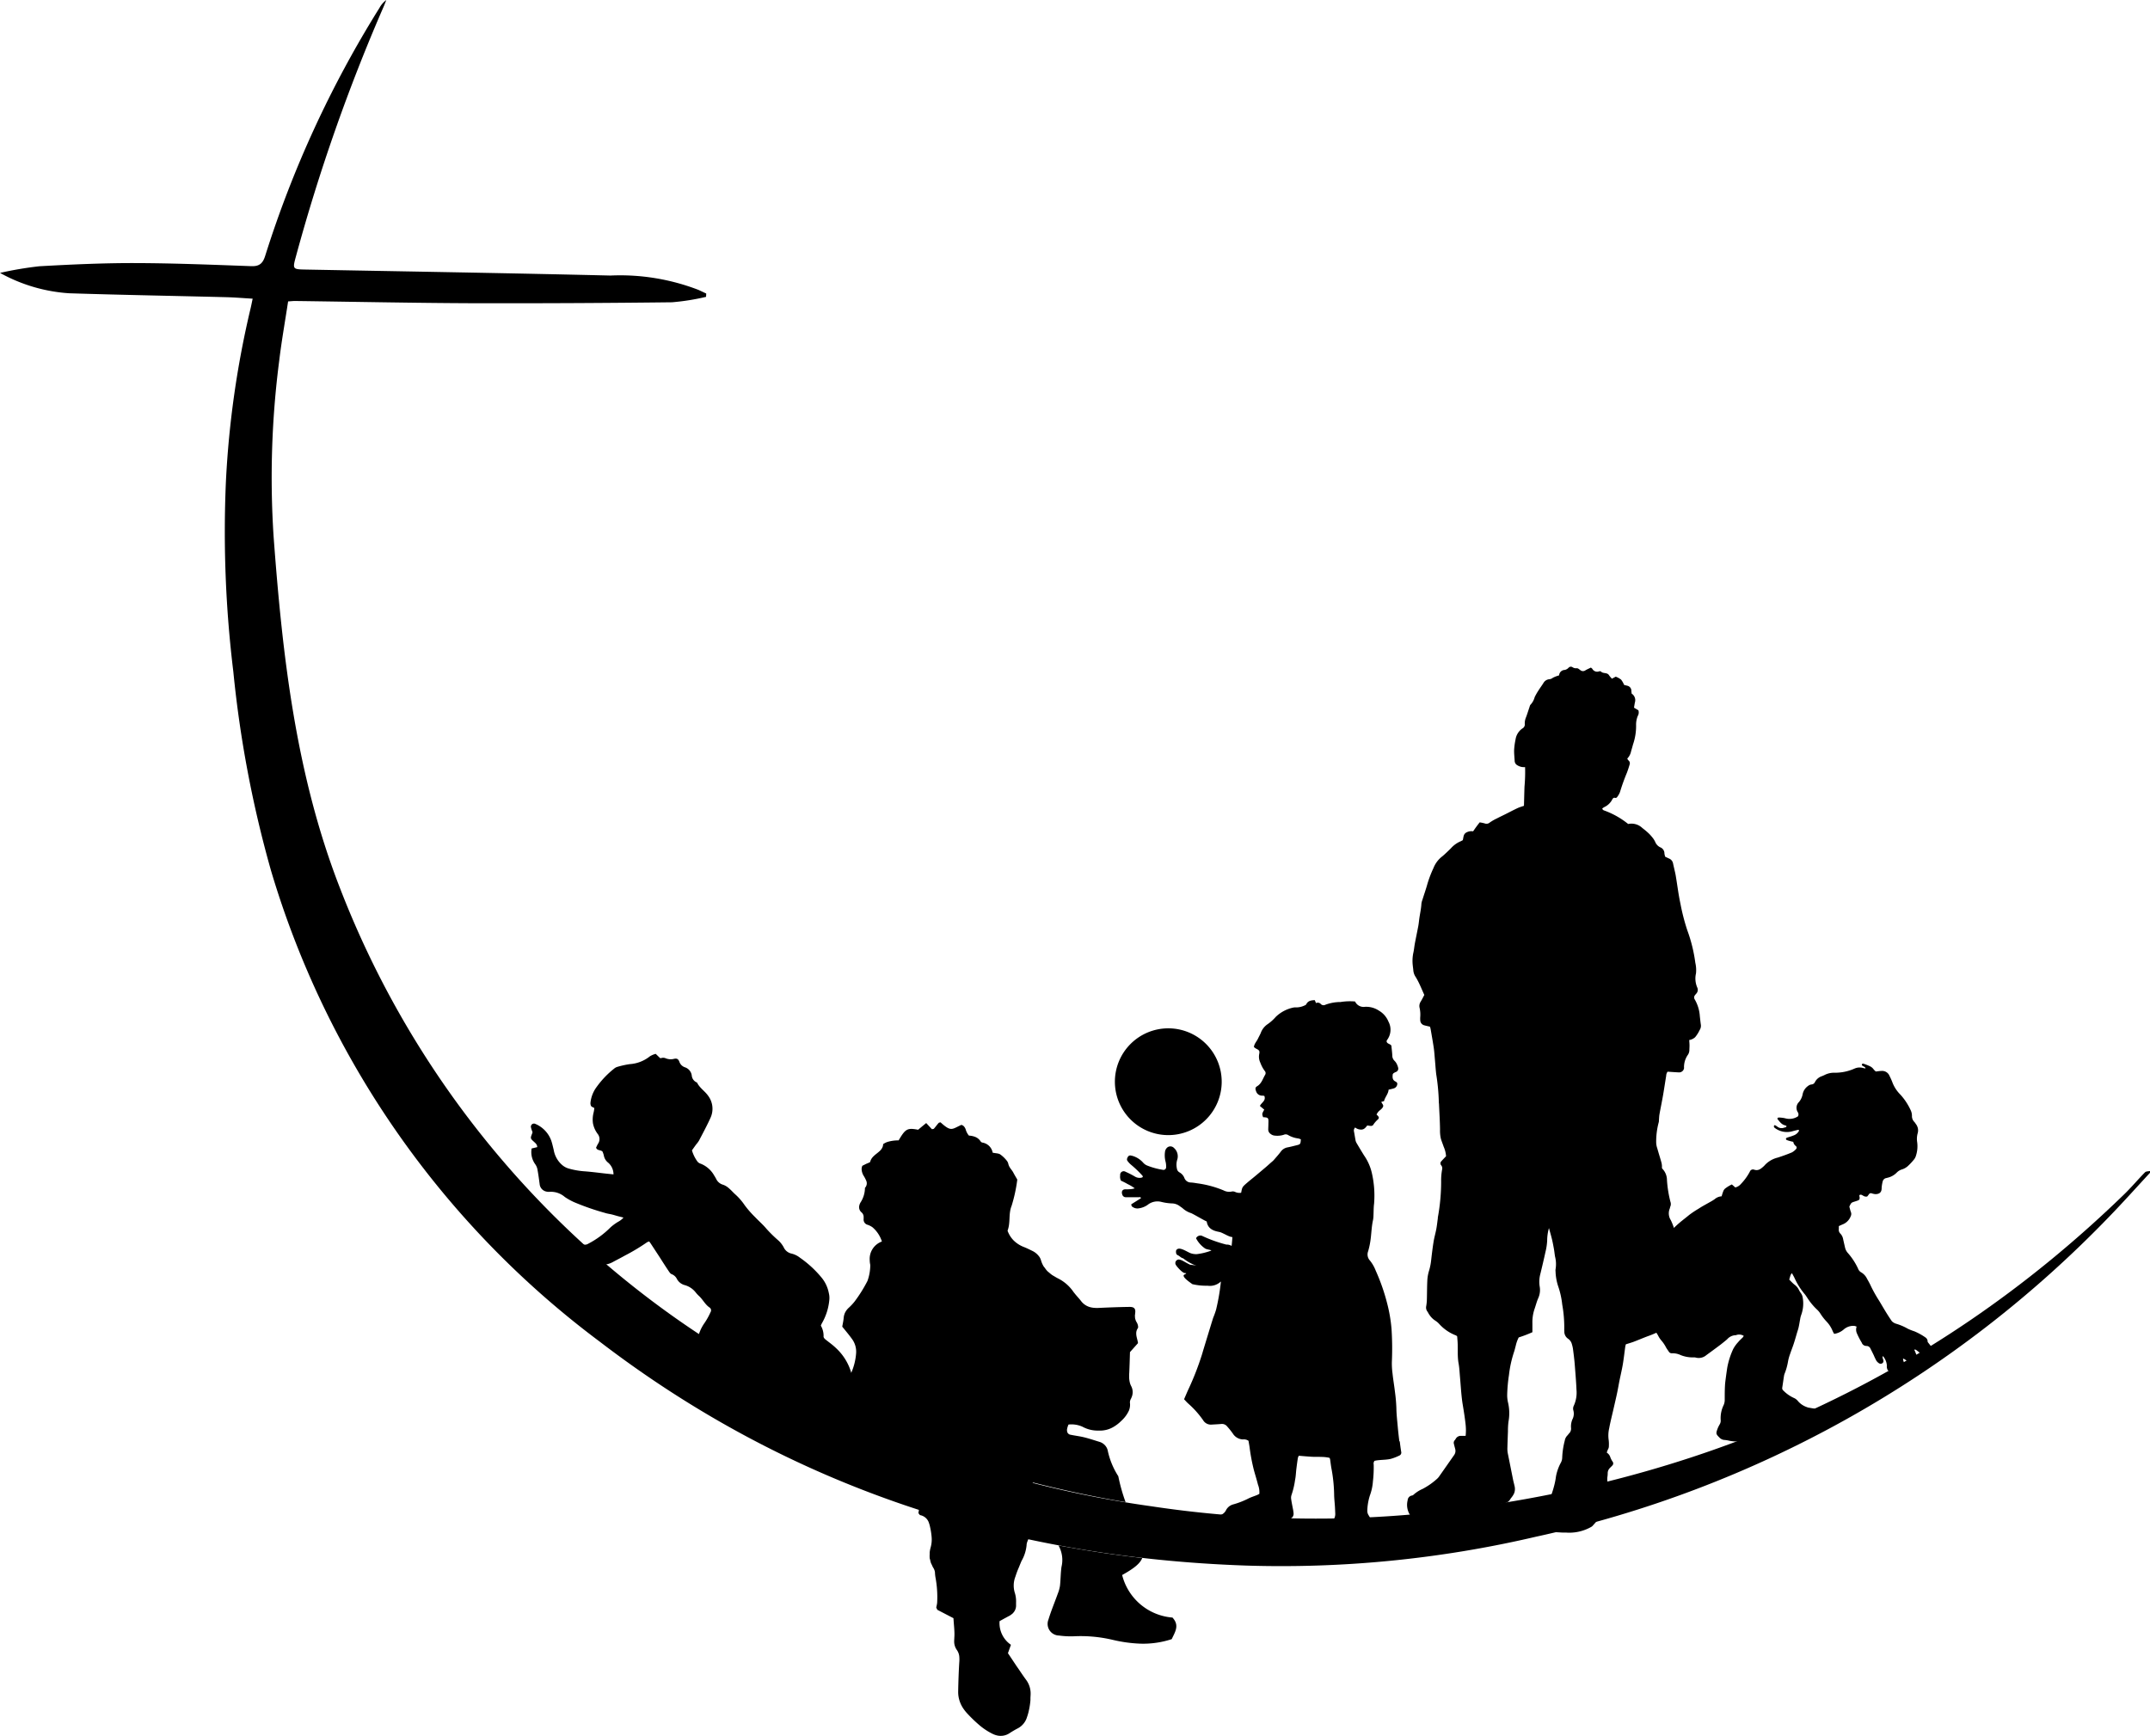 <svg xmlns="http://www.w3.org/2000/svg" width="121.262" height="97.922" viewBox="0 0 121.262 97.922">
  <g id="Gruppe_28" data-name="Gruppe 28" transform="translate(-156.138 -283.788)">
    <path id="Pfad_42" data-name="Pfad 42" d="M277.4,349.947c-.742.8-1.471,1.617-2.228,2.4a63.732,63.732,0,0,1-32.443,18.139,63.056,63.056,0,0,1-16.3,1.619c-13.453-.46-25.724-4.4-36.475-12.639A51.419,51.419,0,0,1,171.423,332.9a64.315,64.315,0,0,1-2.125-11.223,65.036,65.036,0,0,1-.419-10.709,53.557,53.557,0,0,1,1.393-9.788c.039-.162.07-.326.116-.543-.532-.031-1.024-.073-1.517-.085-2.944-.075-5.888-.125-8.831-.22a9.251,9.251,0,0,1-3.9-1.149,20.047,20.047,0,0,1,2.219-.375c1.791-.1,3.586-.183,5.379-.179,2.191.005,4.382.094,6.572.174.47.017.658-.168.789-.595a60.826,60.826,0,0,1,6.444-13.979,1.337,1.337,0,0,1,.382-.439c-.054.136-.105.273-.164.407a103.066,103.066,0,0,0-4.934,14.063c-.194.707-.185.721.538.734,5.735.108,11.469.2,17.2.338a12.266,12.266,0,0,1,4.979.814l.425.2c0,.063-.006.126-.009.188a12.9,12.9,0,0,1-1.921.306q-5.6.066-11.2.054c-3.355-.013-6.711-.083-10.066-.127-.1,0-.2.012-.385.024-.169,1.111-.366,2.216-.5,3.329a51.258,51.258,0,0,0-.318,9.94c.5,6.75,1.258,13.449,3.744,19.831a53.085,53.085,0,0,0,21.931,26.224,60.913,60.913,0,0,0,23.838,8.646,62.21,62.21,0,0,0,15.568.376c15.093-1.586,28.306-7.319,39.268-17.951.416-.4.791-.851,1.2-1.266.058-.06.186-.051.282-.074Z" transform="translate(0 0)"/>
    <path id="Pfad_43" data-name="Pfad 43" d="M242.359,437.865a1.149,1.149,0,0,1,.156.585c-.014.087.051.152.119.207.194.155.4.3.576.471a3.047,3.047,0,0,1,.94,1.72c.033.2.048.4.071.6,0,.024,0,.052.006.07a5.466,5.466,0,0,0,.434.851,1.321,1.321,0,0,0,.177.148c0,.04.006.069,0,.086a1.822,1.822,0,0,1-.806.773,1.735,1.735,0,0,1-.415.081c-.14.022-.28.042-.421.056a.446.446,0,0,0-.307.153.557.557,0,0,1-.345.169c-.219.034-.314-.019-.4-.244-.008-.021-.013-.043-.022-.063s-.017-.006-.025-.009a.823.823,0,0,0-.094.578,2.819,2.819,0,0,1,.037.6.538.538,0,0,1-.23.493,2.028,2.028,0,0,0-.265.246,2.226,2.226,0,0,1-.3-.034.192.192,0,0,1-.141-.274.65.65,0,0,1,.074-.161.446.446,0,0,0,.018-.442,1.52,1.52,0,0,1-.184-.644.264.264,0,0,0-.082-.152,2.472,2.472,0,0,0-.538-.463,4.683,4.683,0,0,1-.618-.416,3.735,3.735,0,0,0-1.65-.8c-.427-.1-.857-.2-1.28-.315-.342-.1-.677-.218-1.013-.334a2.151,2.151,0,0,1-.832-.546,1.386,1.386,0,0,1,.029-.594,6.815,6.815,0,0,1,.18-.688,3.539,3.539,0,0,0,.172-.725,2.361,2.361,0,0,1,.434-1.151,3.87,3.87,0,0,0,.325-.591.191.191,0,0,0-.05-.258c-.255-.169-.381-.452-.6-.653a1.892,1.892,0,0,1-.193-.209,1.175,1.175,0,0,0-.615-.406.708.708,0,0,1-.435-.339.547.547,0,0,0-.3-.278c-.068-.022-.122-.106-.167-.172-.172-.255-.337-.514-.5-.771l-.506-.773c-.026-.039-.054-.076-.092-.129a.482.482,0,0,0-.126.048,11.081,11.081,0,0,1-1.25.75c-.217.123-.44.235-.659.353a1.205,1.205,0,0,1-.754.153,4.988,4.988,0,0,1-.914-.13.4.4,0,0,0-.372.049.7.7,0,0,1-.268.084.376.376,0,0,1-.327-.108c-.183-.178-.189-.293,0-.435.037-.027.077-.05.118-.077a1.236,1.236,0,0,0-.656-.3,1.006,1.006,0,0,0-.264.094.4.4,0,0,1-.506-.129.141.141,0,0,1,.021-.217c.1-.06.209-.111.316-.161s.2-.079.292-.13a.772.772,0,0,1,.749.006c.2.1.408.189.618.269a1.808,1.808,0,0,0,.312.06.349.349,0,0,0,.235-.054,5.053,5.053,0,0,0,1.255-.923,2.737,2.737,0,0,1,.429-.313,1.04,1.04,0,0,0,.3-.237c-.132-.033-.24-.059-.348-.088s-.2-.061-.308-.086c-.126-.031-.258-.045-.38-.086a14.228,14.228,0,0,1-1.744-.606,3.4,3.4,0,0,1-.527-.293,1.2,1.2,0,0,0-.85-.294.652.652,0,0,1-.212-.017.475.475,0,0,1-.361-.426c-.036-.258-.068-.518-.116-.774a.752.752,0,0,0-.124-.327,1.164,1.164,0,0,1-.211-.9l.315-.076c0-.146-.093-.218-.181-.3-.214-.193-.213-.194-.1-.483a.516.516,0,0,0,.015-.069,1.574,1.574,0,0,1-.088-.265.175.175,0,0,1,.25-.193,1.624,1.624,0,0,1,.9.956c.055.168.093.343.135.516a1.436,1.436,0,0,0,.48.85.978.978,0,0,0,.339.188,4.352,4.352,0,0,0,.873.161c.425.029.849.088,1.273.134l.406.042a.87.87,0,0,0-.3-.66.657.657,0,0,1-.248-.42,1.424,1.424,0,0,0-.073-.208c-.114-.108-.291-.036-.363-.219.032-.063.067-.149.115-.227a.462.462,0,0,0-.011-.532,1.454,1.454,0,0,1-.278-.61,1.539,1.539,0,0,1,.033-.6,2.05,2.05,0,0,0,.044-.267c-.076-.045-.154-.066-.186-.117a.358.358,0,0,1-.03-.2,1.8,1.8,0,0,1,.353-.881,5.121,5.121,0,0,1,.98-1.025.475.475,0,0,1,.185-.1,5.008,5.008,0,0,1,.693-.153,2.033,2.033,0,0,0,1.141-.443,1.221,1.221,0,0,1,.325-.138l.243.236c.014,0,.04.015.057.007a.363.363,0,0,1,.275.013.749.749,0,0,0,.418.036c.188-.051.274-.018.341.153a.5.5,0,0,0,.314.314.568.568,0,0,1,.387.469.465.465,0,0,0,.272.381.059.059,0,0,1,.029.021c.144.294.431.468.614.725a1.222,1.222,0,0,1,.143,1.25c-.2.444-.432.871-.656,1.3a1.655,1.655,0,0,1-.15.2c-.083.114-.164.229-.243.34a2.114,2.114,0,0,0,.3.617.366.366,0,0,0,.2.138,1.511,1.511,0,0,1,.757.668c.039.059.074.122.108.184a.607.607,0,0,0,.393.333.953.953,0,0,1,.329.2c.127.105.234.234.358.344a3.286,3.286,0,0,1,.532.614,5.6,5.6,0,0,0,.586.668c.211.224.448.425.642.661a7.5,7.5,0,0,0,.686.67,1.514,1.514,0,0,1,.28.362.63.63,0,0,0,.449.365,1.228,1.228,0,0,1,.475.234,6.031,6.031,0,0,1,1.2,1.1,1.943,1.943,0,0,1,.425.89,1.137,1.137,0,0,1,.025.423,3.2,3.2,0,0,1-.411,1.276.85.85,0,0,0-.057.124" transform="translate(-39.926 -79.297)"/>
    <path id="Pfad_44" data-name="Pfad 44" d="M259.39,466.024c.291-.148.514-.277.5-.614a.984.984,0,0,1,.1-.553.136.136,0,0,0,0-.1c-.07-.188-.135-.378-.221-.559a3.28,3.28,0,0,0-.718-.876,1.855,1.855,0,0,0-.971-.563.307.307,0,0,1-.155-.079.262.262,0,0,0-.3-.062.9.9,0,0,1-.593-.03,3.206,3.206,0,0,1-.448-.207c-.126.064-.165.2-.23.306s-.184.175-.242.309c.109.067.2.127.289.177a2.784,2.784,0,0,1,.991.844c.114.164.265.3.393.458a.641.641,0,0,0,.521.258c.13,0,.26.023.39.027a.729.729,0,0,1,.776.741.6.6,0,0,1-.04.276,1.551,1.551,0,0,0-.048.25" transform="translate(-57.14 -102.067)"/>
    <path id="Pfad_45" data-name="Pfad 45" d="M382.838,443.3a.6.6,0,0,1,.161.366.318.318,0,0,1-.291.343,3.551,3.551,0,0,1-.544.013,2.869,2.869,0,0,0-.649.073.929.929,0,0,1,.029.569c-.145.093-.323.208-.5.322a.351.351,0,0,1-.087.039c-.225.072-.448.158-.679.21a2.321,2.321,0,0,1-.518.04,2.682,2.682,0,0,1-.538-.054,1.487,1.487,0,0,1-.357-.11,1.03,1.03,0,0,0-.367-.078.9.9,0,0,0-.282.032,1.941,1.941,0,0,1-.824,0,1.71,1.71,0,0,0-.258-.041.414.414,0,0,1-.291-.14c-.191-.189-.2-.221-.108-.479a1.667,1.667,0,0,1,.123-.255.4.4,0,0,0,.061-.224,1.67,1.67,0,0,1,.157-.852.721.721,0,0,0,.069-.322c0-.261,0-.522.014-.783.006-.142.026-.283.044-.424q.039-.3.086-.608a4.378,4.378,0,0,1,.331-1.037,1.851,1.851,0,0,1,.287-.4c.08-.1.177-.18.264-.271a.428.428,0,0,0,.046-.077.483.483,0,0,0-.439-.039.668.668,0,0,0-.5.236c-.118.1-.243.2-.37.3q-.4.3-.8.59a.655.655,0,0,1-.6.137.34.34,0,0,0-.118-.01,1.833,1.833,0,0,1-.719-.125,1.081,1.081,0,0,0-.5-.108.189.189,0,0,1-.181-.094c-.052-.079-.11-.155-.156-.237a1.935,1.935,0,0,0-.265-.392,1.31,1.31,0,0,1-.171-.255,1.607,1.607,0,0,0-.26-.366,1.428,1.428,0,0,1-.392-.94,1.346,1.346,0,0,0-.066-.324.752.752,0,0,1-.017-.4,1.833,1.833,0,0,0,0-.754.723.723,0,0,1,.01-.353,1.085,1.085,0,0,0,.029-.114,1.216,1.216,0,0,1,.233-.564.412.412,0,0,0,.089-.332.59.59,0,0,1,.171-.518,2.69,2.69,0,0,0,.33-.463,4.894,4.894,0,0,1,.843-1.05c.246-.238.521-.437.782-.653a5.573,5.573,0,0,1,.512-.341c.073-.047.146-.094.221-.137.143-.083.289-.162.432-.244a2.671,2.671,0,0,0,.263-.161.652.652,0,0,1,.392-.161c.03-.1.054-.186.088-.272a.376.376,0,0,1,.1-.158,1.9,1.9,0,0,1,.39-.24l.193.169a.594.594,0,0,0,.32-.2,3.064,3.064,0,0,0,.5-.689.185.185,0,0,1,.233-.117c.249.089.4-.053.563-.2l.017-.017a1.447,1.447,0,0,1,.755-.459c.271-.087.539-.183.8-.292a.847.847,0,0,0,.238-.19.113.113,0,0,0-.009-.17.366.366,0,0,1-.147-.239c-.06-.014-.114-.024-.166-.039a1.7,1.7,0,0,1-.2-.062.092.092,0,0,1-.049-.069.1.1,0,0,1,.058-.063c.119-.043.243-.072.358-.121a.559.559,0,0,0,.3-.227.631.631,0,0,0,.027-.062c-.03-.049-.072-.03-.106-.022-.1.023-.2.048-.3.076a1.122,1.122,0,0,1-.947-.183.163.163,0,0,1-.063-.068.114.114,0,0,1,.01-.084c0-.011.045-.015.061-.007a.767.767,0,0,1,.12.076.39.39,0,0,0,.382.055c.049-.017.115-.006.138-.085a.27.27,0,0,0-.075-.043c-.206-.041-.309-.207-.432-.348a.068.068,0,0,1,0-.064.075.075,0,0,1,.058-.03,1.641,1.641,0,0,1,.375.043.864.864,0,0,0,.718-.113.226.226,0,0,0-.013-.234.455.455,0,0,1,.066-.57.959.959,0,0,0,.213-.465.754.754,0,0,1,.3-.443.387.387,0,0,1,.19-.084.23.23,0,0,0,.2-.135.665.665,0,0,1,.387-.331c.058-.023.117-.049.173-.077a1.166,1.166,0,0,1,.552-.119,2.691,2.691,0,0,0,1.04-.2c.029-.012.058-.026.087-.037a.7.7,0,0,1,.488-.027.809.809,0,0,0,.127.021c-.016-.033-.021-.061-.036-.072-.046-.03-.1-.05-.143-.082a.088.088,0,0,1-.03-.076.086.086,0,0,1,.072-.042,3.082,3.082,0,0,1,.374.144.544.544,0,0,1,.218.179.805.805,0,0,0,.125.123c.115-.012.216-.03.318-.032a.445.445,0,0,1,.453.279,3.369,3.369,0,0,1,.156.346,1.959,1.959,0,0,0,.458.711,3.393,3.393,0,0,1,.574.867.739.739,0,0,1,.078.319.466.466,0,0,0,.144.364.678.678,0,0,1,.07.1.581.581,0,0,1,.107.536,1.181,1.181,0,0,0-.027.491,1.727,1.727,0,0,1-.063.752.644.644,0,0,1-.1.211,3.517,3.517,0,0,1-.372.4.914.914,0,0,1-.327.181.686.686,0,0,0-.3.187,1.048,1.048,0,0,1-.512.281c-.023.006-.045.014-.069.018a.249.249,0,0,0-.2.186,1.819,1.819,0,0,0-.05.255,1.421,1.421,0,0,0-.012.165c-.011.213-.142.3-.349.3a.818.818,0,0,1-.207-.043.132.132,0,0,0-.164.057,1.476,1.476,0,0,1-.092.119.282.282,0,0,1-.219-.039c-.062-.029-.118-.085-.2-.051-.049.042-.012.089-.009.133.006.123-.013.153-.126.193-.045.016-.09.031-.135.045-.212.066-.212.065-.319.291.026.095.048.2.087.306a.282.282,0,0,1-.006.228.8.8,0,0,1-.448.464c-.073.028-.143.065-.227.1,0,.058,0,.113,0,.166a.294.294,0,0,0,.088.259.594.594,0,0,1,.156.314c.032.147.066.293.1.44a.7.7,0,0,0,.176.35,3.671,3.671,0,0,1,.566.871.385.385,0,0,0,.159.2.841.841,0,0,1,.35.377c.075.13.149.262.211.4a7.759,7.759,0,0,0,.464.828c.127.209.249.422.377.631q.161.263.335.517a.417.417,0,0,0,.124.1.461.461,0,0,0,.13.056,3.073,3.073,0,0,1,.651.279,2.852,2.852,0,0,0,.374.148,3.366,3.366,0,0,1,.641.357.277.277,0,0,1,.107.241c.12.153.223.282.322.414a.206.206,0,0,1,.03.222,2.274,2.274,0,0,0-.075.235c-.123,0-.241.008-.356,0-.09-.009-.15-.082-.216-.138-.114-.1-.233-.188-.352-.279a.289.289,0,0,0-.083-.03c-.03.052.009.08.022.114.037.1.08.189.11.285a.109.109,0,0,1-.092.14.113.113,0,0,1-.047.006.194.194,0,0,0-.221.1.223.223,0,0,1-.052.042c-.156.015-.23-.136-.377-.17a.58.58,0,0,0,.015.106,1.719,1.719,0,0,1,.081.345.5.5,0,0,1-.05.317c-.144.126-.312-.023-.457.052l-.428-.136a.4.4,0,0,1-.072-.291.912.912,0,0,0-.194-.5c-.008-.012-.027-.015-.051-.027a.69.69,0,0,0,.008.1c.011.045.031.09.038.135a.143.143,0,0,1-.045.152.175.175,0,0,1-.2.011.532.532,0,0,1-.15-.146,3.3,3.3,0,0,1-.143-.3c-.061-.128-.125-.255-.189-.381a.241.241,0,0,0-.224-.15.276.276,0,0,1-.27-.19,4.176,4.176,0,0,1-.261-.5.519.519,0,0,1-.026-.4.552.552,0,0,0-.135-.043.823.823,0,0,0-.589.2,1.056,1.056,0,0,1-.542.251,1.432,1.432,0,0,1-.087-.162,1.661,1.661,0,0,0-.345-.535,2.979,2.979,0,0,1-.348-.45,1.16,1.16,0,0,0-.2-.235,3.489,3.489,0,0,1-.527-.639c-.053-.078-.1-.159-.165-.232a3.871,3.871,0,0,1-.555-.88c-.042-.093-.095-.18-.154-.293a.482.482,0,0,0-.073.1c-.03.082-.051.166-.08.265.1.1.2.211.317.3a.773.773,0,0,1,.224.271,1.35,1.35,0,0,0,.121.2.564.564,0,0,1,.1.26,1.884,1.884,0,0,1-.093.978,1.242,1.242,0,0,0-.055.23c-.03.155-.052.312-.088.466-.026.115-.069.226-.1.339-.059.2-.113.395-.178.59s-.142.386-.207.581a2.475,2.475,0,0,0-.111.411,3.338,3.338,0,0,1-.175.639.826.826,0,0,0-.045.135c-.037.234-.069.469-.105.7a.174.174,0,0,0,.069.165,1.964,1.964,0,0,0,.579.407.6.6,0,0,1,.226.166,1.14,1.14,0,0,0,.522.357c.015,0,.029.017.044.018a6.986,6.986,0,0,0,.773.108c.078,0,.156.008.235.012" transform="translate(-123.731 -80.005)"/>
    <path id="Pfad_46" data-name="Pfad 46" d="M277.359,452.274c-.072-.057-.174-.11-.1-.276.109-.019.24-.048.373-.062.022,0,.056-.034.1-.076,1.714.436,3.45.808,5.214,1.106a10.1,10.1,0,0,1-.411-1.463,4.321,4.321,0,0,1-.595-1.444.63.63,0,0,0-.06-.166.683.683,0,0,0-.416-.331c-.284-.087-.566-.182-.854-.253-.25-.062-.508-.091-.761-.144a.228.228,0,0,1-.2-.186.461.461,0,0,1-.006-.12,1.216,1.216,0,0,1,.084-.271,1.515,1.515,0,0,1,.784.122,1.8,1.8,0,0,0,.919.219,1.5,1.5,0,0,0,.855-.219,2.138,2.138,0,0,0,.419-.329,1.8,1.8,0,0,0,.43-.579.883.883,0,0,0,.056-.457.421.421,0,0,1,.059-.211c.011-.024.022-.047.031-.071a.729.729,0,0,0-.014-.635.923.923,0,0,1-.074-.183,1.374,1.374,0,0,1-.045-.379c0-.064,0-.129.006-.195.009-.187.015-.374.022-.568s.012-.393.019-.6l.453-.508c-.026-.191-.1-.364-.1-.534a.5.5,0,0,1,.09-.308.122.122,0,0,0,.017-.067.567.567,0,0,0-.081-.264.729.729,0,0,1-.061-.121c0-.009,0-.019-.007-.028a.613.613,0,0,1-.026-.093c0-.013,0-.027,0-.04a.717.717,0,0,1-.006-.086c0-.021,0-.044.006-.066s0-.046.006-.071c.04-.261-.051-.362-.3-.365-.005,0-.009,0-.013,0h-.011c-.575.008-1.149.03-1.723.057a1.95,1.95,0,0,1-.288-.006,1.3,1.3,0,0,1-.137-.021.951.951,0,0,1-.581-.365c-.121-.158-.264-.3-.383-.457-.012-.016-.027-.03-.038-.047h0a2.3,2.3,0,0,0-.888-.774c-.067-.033-.128-.072-.191-.109-.045-.027-.092-.051-.135-.081a1.866,1.866,0,0,1-.156-.126c-.036-.03-.075-.058-.108-.091a1.472,1.472,0,0,1-.139-.177c-.023-.032-.051-.059-.072-.093a1.392,1.392,0,0,1-.145-.333.732.732,0,0,0-.079-.181,1.04,1.04,0,0,0-.439-.369c-.142-.071-.286-.14-.434-.2a1.685,1.685,0,0,1-.576-.36,1.483,1.483,0,0,1-.36-.566c.177-.459.041-.942.228-1.4a8.527,8.527,0,0,0,.321-1.484c-.054-.095-.146-.244-.227-.4s-.234-.275-.28-.491a.448.448,0,0,0-.062-.144,1.8,1.8,0,0,0-.379-.374c-.094-.077-.259-.068-.44-.108a.7.7,0,0,0-.576-.569.163.163,0,0,1-.1-.062.648.648,0,0,0-.307-.258,1.113,1.113,0,0,0-.356-.074.9.9,0,0,1-.183-.349.529.529,0,0,0-.085-.156.3.3,0,0,0-.159-.1c-.542.245-.57.407-1.176-.145-.037.012-.086.013-.108.039-.091.1-.171.216-.262.319-.021.023-.07.021-.114.031l-.323-.348-.243.2-.212.178c-.611-.114-.713-.059-1.1.6a2.08,2.08,0,0,0-.653.095,1.024,1.024,0,0,0-.221.117.482.482,0,0,1-.03.158.649.649,0,0,1-.176.242c-.19.175-.452.311-.523.592a.06.06,0,0,1-.027.033,1.736,1.736,0,0,1-.177.076l-.24.119a.535.535,0,0,0-.041.171.776.776,0,0,0,.134.424,2.17,2.17,0,0,1,.122.238.368.368,0,0,1-.068.414,1.527,1.527,0,0,1-.256.834.628.628,0,0,0-.058.144.4.4,0,0,0,.023.281.41.41,0,0,0,.1.124.342.342,0,0,1,.117.273c0,.033,0,.067,0,.1a.3.3,0,0,0,.214.324,1.012,1.012,0,0,1,.289.146,1.752,1.752,0,0,1,.527.8,1.042,1.042,0,0,0-.688,1.039,1.719,1.719,0,0,0,.016.2.443.443,0,0,1,.016.118,2.664,2.664,0,0,1-.157.865,8.02,8.02,0,0,1-.734,1.173,3.091,3.091,0,0,1-.319.34.919.919,0,0,0-.2.255.819.819,0,0,0-.059.149.877.877,0,0,0-.03.165c-.015.175-.056.348-.081.5.1.122.192.235.282.346s.176.221.257.334a1.214,1.214,0,0,1,.241.838,3.35,3.35,0,0,1-.1.589,3.3,3.3,0,0,1-.2.556,2.192,2.192,0,0,0-.175.5,1.391,1.391,0,0,0-.027.26,1.3,1.3,0,0,0,.027.272,3.024,3.024,0,0,1,.026.477c0,.079,0,.163,0,.243a.568.568,0,0,0,.035.227.537.537,0,0,0,.063.108,1.986,1.986,0,0,0,.181.2c.033.034.066.069.1.106a.631.631,0,0,0-.066.087.567.567,0,0,0-.042.077.645.645,0,0,0,.15.647,1.46,1.46,0,0,0,.208.213,1.024,1.024,0,0,1,.349,1.014,4.132,4.132,0,0,0,.086,1.66.535.535,0,0,0,.26.375,2.643,2.643,0,0,0,1.012.339c.314.042.628.089.922.132.176.291.177.288.432.383.11.041.215.1.336.149-.011.067-.021.129-.03.189s-.023.138-.032.2c.047.054.069.1.1.111a.644.644,0,0,1,.5.458,1.7,1.7,0,0,1,.063.235,3.944,3.944,0,0,1,.084.557,1.644,1.644,0,0,1-.054.562,1.61,1.61,0,0,0-.057.3c0,.033,0,.064,0,.1a1.382,1.382,0,0,0,0,.2c0,.038.018.075.027.113a1.2,1.2,0,0,0,.044.174c.015.04.039.079.057.119s.041.1.071.145a.621.621,0,0,1,.1.274c0,.082.012.163.022.244a6.031,6.031,0,0,1,.1,1.465,1.947,1.947,0,0,1-.048.247c-.008.03.027.072.057.147l.911.473c.011.195.029.382.042.565.006.092.011.182.013.271s0,.179-.007.267c0,.063-.008.125-.007.186a.82.82,0,0,0,.144.495.768.768,0,0,1,.141.355,1.924,1.924,0,0,1,0,.379c-.032.536-.05,1.074-.06,1.611a1.629,1.629,0,0,0,.033.364,1.715,1.715,0,0,0,.282.64,2.32,2.32,0,0,0,.232.28,8.022,8.022,0,0,0,.692.658,3.647,3.647,0,0,0,.7.453,1.214,1.214,0,0,0,.241.088.9.9,0,0,0,.727-.131,5.22,5.22,0,0,1,.464-.271,1.056,1.056,0,0,0,.512-.632c.036-.1.067-.21.093-.316l0-.007a4.033,4.033,0,0,0,.1-.637c0-.034,0-.069,0-.1,0-.075.009-.15.01-.224h0a1.293,1.293,0,0,0-.264-.829c-.139-.189-.27-.383-.4-.577-.042-.062-.087-.124-.129-.185-.165-.247-.326-.492-.486-.728l.168-.474a1.483,1.483,0,0,1-.64-1.334l.266-.147.076-.041c.075-.041.152-.083.23-.123a.636.636,0,0,0,.092-.065c.019-.014.041-.026.058-.041s.011-.014.018-.021a.612.612,0,0,0,.19-.476v-.006c0-.044,0-.09,0-.135a1.608,1.608,0,0,0-.062-.516,1.384,1.384,0,0,1,.022-.933c.049-.15.1-.3.163-.446s.12-.294.182-.44a2.193,2.193,0,0,0,.289-.9.482.482,0,0,1,.027-.149c0-.012.006-.023.011-.035.017-.047.036-.094.055-.141.01-.024.02-.048.029-.072.126-.334.274-.662.382-1a1.44,1.44,0,0,0-.479-1.711" transform="translate(-63.324 -84.439)"/>
    <path id="Pfad_47" data-name="Pfad 47" d="M291.274,460.832c.044-.209.054-.425.08-.649.073.02.139.045.2.065a.787.787,0,0,0,.09.024.35.35,0,0,0,.086.008,3.23,3.23,0,0,1,.97.126c.1.027.207.058.309.09a7.86,7.86,0,0,0,1.225.33,3.563,3.563,0,0,1,.2.818,3.875,3.875,0,0,1,.033.428,2.859,2.859,0,0,1-.018.4,1,1,0,0,0-.974.405,2.268,2.268,0,0,0-1.177-.033,2.323,2.323,0,0,1-.377.054.608.608,0,0,1-.369-.1c0-.159,0-.316,0-.473a1.592,1.592,0,0,0-.081-.61.978.978,0,0,0-.1-.19.8.8,0,0,1-.128-.505,1.325,1.325,0,0,1,.025-.183" transform="translate(-77.216 -100.812)"/>
    <path id="Pfad_48" data-name="Pfad 48" d="M301.091,491.312a3.186,3.186,0,0,1-2.846-2.4c.666-.369,1.014-.65,1.133-.959q-2.39-.274-4.725-.71a1.653,1.653,0,0,1,.171,1.21c-.05.353-.046.712-.085,1.066a2.032,2.032,0,0,1-.126.451c-.174.486-.376.963-.525,1.456a.657.657,0,0,0,.6.9,4.854,4.854,0,0,0,.831.042,7.866,7.866,0,0,1,2.19.2,8.007,8.007,0,0,0,1.533.215,5.16,5.16,0,0,0,1.8-.254c.181-.4.454-.764.048-1.21" transform="translate(-78.817 -116.274)"/>
    <path id="Pfad_49" data-name="Pfad 49" d="M341.565,419.523c-.033-.066-.052-.116-.08-.16a1.049,1.049,0,0,1-.1-.766.289.289,0,0,1,.248-.273.169.169,0,0,0,.09-.05,1.927,1.927,0,0,1,.509-.324,3.942,3.942,0,0,0,.8-.557.862.862,0,0,0,.109-.115c.289-.41.576-.823.865-1.234a.406.406,0,0,0,.06-.352c-.024-.094-.05-.187-.072-.281a.212.212,0,0,1,.042-.2.489.489,0,0,0,.062-.086.323.323,0,0,1,.309-.166h.249a2.981,2.981,0,0,0,0-.627c-.04-.377-.1-.751-.162-1.124-.037-.216-.06-.435-.081-.654-.028-.3-.047-.6-.074-.9-.023-.263-.034-.529-.081-.788-.079-.438-.023-.88-.063-1.318-.006-.069-.011-.139-.015-.2-.028-.023-.046-.048-.069-.055a2.443,2.443,0,0,1-.95-.652,1.083,1.083,0,0,0-.222-.185,1.153,1.153,0,0,1-.332-.335c-.043-.056-.069-.124-.11-.18a.372.372,0,0,1-.064-.3,2.713,2.713,0,0,0,.036-.338c.011-.387.008-.775.029-1.162a2.284,2.284,0,0,1,.1-.517,3.217,3.217,0,0,0,.113-.569c.039-.35.081-.7.137-1.047.039-.243.11-.48.155-.722.037-.2.057-.4.085-.6,0-.035,0-.071.011-.106a11.186,11.186,0,0,0,.176-1.968,3.344,3.344,0,0,1,.06-.707.269.269,0,0,0-.066-.22.165.165,0,0,1,.017-.218c.082-.092.168-.18.266-.284a1.589,1.589,0,0,0-.136-.539c-.05-.15-.113-.3-.156-.447a2.023,2.023,0,0,1-.048-.522c-.006-.467-.036-.933-.057-1.4,0-.053-.012-.105-.011-.159a11.76,11.76,0,0,0-.146-1.551c-.033-.27-.048-.543-.073-.815-.021-.228-.034-.456-.067-.683-.053-.356-.117-.711-.178-1.066a1.1,1.1,0,0,0-.037-.126c-.109-.026-.213-.046-.313-.075a.3.3,0,0,1-.234-.288,1.212,1.212,0,0,1,0-.185,1.708,1.708,0,0,0-.033-.5.445.445,0,0,1,.052-.354c.078-.126.144-.261.211-.387-.1-.219-.189-.436-.291-.65a3.827,3.827,0,0,0-.2-.369.782.782,0,0,1-.13-.37c-.005-.088-.022-.175-.029-.263a2.22,2.22,0,0,1,.027-.71c.043-.179.056-.365.09-.546.062-.329.132-.656.194-.985.027-.147.039-.3.06-.444.04-.27.1-.536.115-.811a1.011,1.011,0,0,1,.06-.229c.092-.3.2-.6.282-.9a6.452,6.452,0,0,1,.337-.879,1.538,1.538,0,0,1,.458-.631c.112-.085.213-.185.316-.281.071-.066.139-.134.206-.2a1.545,1.545,0,0,1,.528-.389c.049-.02.094-.047.145-.073.043-.139.025-.3.158-.407a.588.588,0,0,1,.426-.093c.065-.093.124-.18.186-.264s.116-.153.183-.242a2.258,2.258,0,0,1,.282.058.278.278,0,0,0,.291-.051,2.823,2.823,0,0,1,.411-.235c.148-.078.3-.148.449-.223.236-.118.469-.242.708-.354.11-.052.228-.083.358-.129.01-.364.018-.724.03-1.083a9.055,9.055,0,0,0,.033-1.1.7.7,0,0,1-.429-.1.291.291,0,0,1-.157-.228c-.012-.22-.039-.44-.031-.659a3.964,3.964,0,0,1,.08-.575.913.913,0,0,1,.4-.628.245.245,0,0,0,.119-.246.892.892,0,0,1,.075-.385c.066-.172.118-.35.179-.524.024-.066.036-.151.084-.19a.982.982,0,0,0,.22-.41,3.259,3.259,0,0,1,.207-.366c.093-.149.2-.289.291-.438a.426.426,0,0,1,.345-.21.365.365,0,0,0,.183-.08,1.825,1.825,0,0,1,.347-.134c-.017.015,0,.006.007-.008a.323.323,0,0,1,.314-.3.408.408,0,0,0,.225-.131.171.171,0,0,1,.219-.022.336.336,0,0,0,.224.057c.084-.009.143.057.206.1a.234.234,0,0,0,.293.019c.095-.059.2-.1.308-.156a.365.365,0,0,1,.081.066.311.311,0,0,0,.386.146c.03-.01.084-.011.1.007.124.139.358.037.463.218a1.45,1.45,0,0,0,.159.189l.216-.114a1.224,1.224,0,0,1,.3.165,1.27,1.27,0,0,1,.171.3l.176.046a.29.29,0,0,1,.234.283c0,.053.01.1.016.163a.438.438,0,0,1,.18.508c-.017.094-.032.188-.048.284l.248.148a.39.39,0,0,1-.037.322,1.3,1.3,0,0,0-.092.54,3.191,3.191,0,0,1-.174,1.064c-.033.128-.071.254-.108.381a.816.816,0,0,1-.218.418.475.475,0,0,0,.067.1.209.209,0,0,1,.066.239c-.044.152-.093.3-.149.452a11.276,11.276,0,0,0-.393,1.094,1.073,1.073,0,0,1-.169.294.1.1,0,0,1-.088.04c-.1-.031-.144.015-.186.1a.948.948,0,0,1-.433.412,1.057,1.057,0,0,0-.124.082c.019.087.081.105.136.124a4.685,4.685,0,0,1,1.326.752.884.884,0,0,1,.8.228c.131.1.263.209.383.325a2.542,2.542,0,0,1,.253.3,1.247,1.247,0,0,1,.1.185.567.567,0,0,0,.273.277.368.368,0,0,1,.235.35.957.957,0,0,0,.045.183l.215.1a.37.37,0,0,1,.226.273c.045.215.1.427.143.642.095.547.158,1.1.276,1.642a11.728,11.728,0,0,0,.382,1.482,8.556,8.556,0,0,1,.456,1.844,1.809,1.809,0,0,1,.037.6,1.269,1.269,0,0,0,.075.8.31.31,0,0,1-.064.344c-.023.027-.046.053-.067.081a.2.2,0,0,0-.012.244,2.165,2.165,0,0,1,.286.953c.018.149.032.3.053.447a.44.44,0,0,1-.066.328,1.858,1.858,0,0,1-.253.4.638.638,0,0,1-.333.159c.006.106.015.2.016.294s-.006.176-.008.264a.488.488,0,0,1-.1.3,1.212,1.212,0,0,0-.2.593c-.006.043,0,.089,0,.132a.279.279,0,0,1-.291.243c-.21-.01-.42-.026-.638-.04a.411.411,0,0,0-.079.237c-.061.365-.114.731-.178,1.1s-.137.71-.2,1.065c-.02.111-.022.226-.031.34a.4.4,0,0,1-.008.1,4.2,4.2,0,0,0-.147,1.121,1.079,1.079,0,0,0,.063.363c.075.272.162.54.237.811a.932.932,0,0,1,.024.284c.007.016.009.037.02.048a.921.921,0,0,1,.264.643,6.581,6.581,0,0,0,.195,1.224.374.374,0,0,1-.009.282c-.015.031-.012.071-.027.1a.709.709,0,0,0,.059.659,3.5,3.5,0,0,1,.281.85.662.662,0,0,1-.084.579.328.328,0,0,0-.03.08.3.3,0,0,0,.043.09,1.2,1.2,0,0,1,.253.737c.028.227.033.457.043.686,0,.088,0,.176-.006.264a.861.861,0,0,0-.011.158,6.6,6.6,0,0,1-.016.9.808.808,0,0,1-.011.158,1.505,1.505,0,0,0,0,.577.438.438,0,0,1-.089.421.422.422,0,0,0-.055.121c-.057.025-.117.045-.17.075-.036.02-.087.051-.091.084-.015.106-.1.143-.17.188a5.851,5.851,0,0,1-1.086.541c-.3.106-.589.234-.885.346-.138.052-.281.092-.45.146a.791.791,0,0,0-.033.118c-.048.341-.085.683-.142,1.022-.051.3-.124.6-.186.906-.048.242-.089.486-.14.727-.066.31-.14.619-.21.928-.078.343-.167.685-.23,1.031a1.808,1.808,0,0,0-.028.682,1.943,1.943,0,0,1,.009.317.357.357,0,0,1-.052.2,1.044,1.044,0,0,0-.066.181.465.465,0,0,1,.2.26,1.049,1.049,0,0,0,.135.256.166.166,0,0,1-.027.216c-.042.045-.088.087-.131.132a.413.413,0,0,0-.125.283,1.276,1.276,0,0,1-.015.211,1.021,1.021,0,0,0,.12.638c.037.079.08.157.116.237a.348.348,0,0,1-.062.435.913.913,0,0,0-.132.2c-.1.174-.2.35-.3.527a5.82,5.82,0,0,1-.555.707.357.357,0,0,1-.124.1,2.5,2.5,0,0,1-1.318.312c-.123-.01-.247,0-.37-.01-.3-.017-.6-.033-.9-.058a.332.332,0,0,1-.31-.279,2.081,2.081,0,0,1-.048-.34.355.355,0,0,1,.042-.175c.161-.312.341-.615.522-.916a1.419,1.419,0,0,0,.126-.261c.074-.216.146-.434.2-.654a4.084,4.084,0,0,0,.093-.492,2.632,2.632,0,0,1,.262-.743.63.63,0,0,0,.087-.3,4.394,4.394,0,0,1,.144-.962.534.534,0,0,1,.138-.282c.036-.038.068-.081.1-.12a.377.377,0,0,0,.117-.31,1,1,0,0,1,.1-.538.694.694,0,0,0,.027-.467.368.368,0,0,1,.029-.257,1.783,1.783,0,0,0,.15-.9c-.02-.484-.063-.968-.1-1.45-.024-.29-.062-.578-.1-.867a1.856,1.856,0,0,0-.061-.257.523.523,0,0,0-.211-.3.483.483,0,0,1-.213-.43c0-.027-.007-.053-.005-.08a7.23,7.23,0,0,0-.114-1.42,4.659,4.659,0,0,0-.228-1.029,2.93,2.93,0,0,1-.148-.829.477.477,0,0,1,0-.131,1.708,1.708,0,0,0-.027-.708c-.026-.147-.04-.3-.066-.444-.033-.181-.066-.362-.109-.541-.049-.2-.109-.405-.171-.632a2.659,2.659,0,0,0-.1.713,3.485,3.485,0,0,1-.1.651c-.087.4-.184.807-.281,1.209a1.706,1.706,0,0,0-.044.708,1.119,1.119,0,0,1-.078.671c-.089.2-.14.417-.214.624a2.349,2.349,0,0,0-.116.808c0,.159,0,.317,0,.49a6.957,6.957,0,0,1-.772.295,1.962,1.962,0,0,0-.169.477c-.034.118-.059.24-.1.356a6.449,6.449,0,0,0-.281,1.288,8.764,8.764,0,0,0-.1,1.105,1.771,1.771,0,0,0,.041.419,2.631,2.631,0,0,1,.033,1.1,3.96,3.96,0,0,0-.031.554c-.012.317-.024.634-.032.951a1.377,1.377,0,0,0,.023.288c.1.5.2,1,.3,1.5.023.112.055.222.079.334a.7.7,0,0,1-.01.392.936.936,0,0,1-.1.184c-.042.066-.1.124-.137.192a.44.44,0,0,1-.27.2.844.844,0,0,1-.207.042,1.049,1.049,0,0,0-.474.151,2.624,2.624,0,0,1-.578.178,1.57,1.57,0,0,0-.411.173c-.1.066-.216.122-.314.2a2.143,2.143,0,0,1-1.08.386,1.755,1.755,0,0,1-.39.043,2.575,2.575,0,0,1-.824-.16,2.53,2.53,0,0,0-.87-.208c-.052,0-.1-.013-.171-.021" transform="translate(-105.855 -50.171)"/>
    <path id="Pfad_50" data-name="Pfad 50" d="M348.773,428.046a2.615,2.615,0,0,0-.028.53c.026.182.044.366.066.549.011.091.023.183.04.324a1.333,1.333,0,0,0,.084-.582,2.248,2.248,0,0,0-.162-.82" transform="translate(-110.073 -82.445)"/>
    <path id="Pfad_51" data-name="Pfad 51" d="M319.314,440.336c-.032-.269-.064-.537-.088-.807-.031-.354-.074-.707-.078-1.061a8.984,8.984,0,0,0-.081-.919c-.039-.343-.1-.683-.135-1.025a4.313,4.313,0,0,1-.039-.642,17.32,17.32,0,0,0-.018-1.875,8.567,8.567,0,0,0-.224-1.352,11.242,11.242,0,0,0-.664-1.929,2.132,2.132,0,0,0-.332-.581.505.505,0,0,1-.1-.521,4.3,4.3,0,0,0,.126-.574c.061-.4.062-.8.151-1.193a1.52,1.52,0,0,0,.024-.251c.012-.224.005-.45.035-.671a5.667,5.667,0,0,0-.126-1.724,2.817,2.817,0,0,0-.439-.992q-.221-.356-.432-.718a.493.493,0,0,1-.053-.158c-.03-.156-.053-.313-.082-.469a.232.232,0,0,1,.066-.233.523.523,0,0,0,.365.117c.158-.009.234-.135.321-.233a1.2,1.2,0,0,0,.207.028c.042,0,.105-.024.12-.055a1.472,1.472,0,0,1,.273-.316c.069-.081.063-.121-.022-.212-.018-.019-.037-.036-.06-.058a.644.644,0,0,1,.19-.242.81.81,0,0,0,.122-.114c.091-.114.086-.158-.011-.292a.4.4,0,0,1-.031-.068l.153-.042c.054-.23.241-.407.257-.646.109-.027.2-.043.29-.072a.275.275,0,0,0,.2-.249c.008-.092-.072-.121-.136-.159-.146-.089-.134-.234-.123-.374a.148.148,0,0,1,.065-.086.689.689,0,0,1,.124-.062.2.2,0,0,0,.121-.228.983.983,0,0,0-.1-.259.664.664,0,0,0-.121-.153.406.406,0,0,1-.111-.278c-.009-.2-.036-.39-.053-.568-.08-.111-.252-.092-.269-.246a.121.121,0,0,1,.006-.027.27.27,0,0,1,.026-.049.962.962,0,0,0,.073-1.03,1.262,1.262,0,0,0-.533-.616,1.309,1.309,0,0,0-.792-.219.528.528,0,0,1-.558-.3,3.367,3.367,0,0,0-.823.03,2.433,2.433,0,0,0-.849.153.212.212,0,0,1-.259-.039.227.227,0,0,0-.271-.054l-.072-.166c-.2.01-.38.031-.479.234-.017.035-.072.057-.113.075a1.084,1.084,0,0,1-.461.1.594.594,0,0,0-.166.012,2.028,2.028,0,0,0-.976.519,2.5,2.5,0,0,1-.456.411,1.024,1.024,0,0,0-.4.516c-.046.1-.1.2-.149.3-.071.158-.21.285-.231.477a.767.767,0,0,0,.113.086c.191.093.221.13.186.31a.776.776,0,0,0,.064.49,1.823,1.823,0,0,0,.25.467.178.178,0,0,1,.021.212c-.137.229-.2.5-.461.653-.105.062-.1.15-.052.272a.348.348,0,0,0,.361.253.505.505,0,0,1,.106.016c.107.275-.167.373-.25.567l.245.207c-.132.237-.132.237-.064.428.04,0,.085,0,.13.009.112.01.158.046.168.144a1.57,1.57,0,0,1,0,.2c0,.112-.007.224-.009.336a.3.3,0,0,0,.141.258.414.414,0,0,0,.23.09,1.2,1.2,0,0,0,.5-.045.269.269,0,0,1,.266.022,1.484,1.484,0,0,0,.554.183,1.178,1.178,0,0,1,.148.048c-.017.275-.023.283-.252.34-.163.04-.326.083-.491.115a.6.6,0,0,0-.391.245c-.121.164-.26.314-.393.47a.858.858,0,0,1-.08.077c-.119.1-.237.211-.357.314q-.3.255-.6.506c-.157.132-.32.258-.474.392-.27.234-.27.24-.329.557a.592.592,0,0,1-.323-.039.314.314,0,0,0-.186-.035.683.683,0,0,1-.485-.061,5.872,5.872,0,0,0-1.426-.39c-.139-.018-.277-.048-.416-.053a.393.393,0,0,1-.366-.257.61.61,0,0,0-.271-.312.289.289,0,0,1-.151-.22.967.967,0,0,1,.027-.524.627.627,0,0,0-.192-.637.278.278,0,0,0-.357-.041.377.377,0,0,0-.149.26,1.406,1.406,0,0,0,.025.527,1.081,1.081,0,0,1,.038.332.148.148,0,0,1-.186.155,4.08,4.08,0,0,1-.862-.233.6.6,0,0,1-.25-.173,1.291,1.291,0,0,0-.451-.326.974.974,0,0,0-.239-.073.151.151,0,0,0-.168.075c-.044.075-.08.156-.018.234a1.157,1.157,0,0,0,.211.223,6.1,6.1,0,0,1,.624.6c.017.017.019.048.027.07-.019.016-.032.034-.048.038a.5.5,0,0,1-.4-.054,4.875,4.875,0,0,0-.523-.268.2.2,0,0,0-.307.2.492.492,0,0,0,.043.3,3.818,3.818,0,0,1,.377.192,2.307,2.307,0,0,1,.4.24,1.192,1.192,0,0,1-.163.039,2.386,2.386,0,0,1-.336.016c-.217-.012-.267.147-.195.32a.2.2,0,0,0,.2.126c.242,0,.485,0,.728,0,.041,0,.1-.024.12.054l-.548.345a.173.173,0,0,0,.11.171.455.455,0,0,0,.266.063,1.127,1.127,0,0,0,.543-.2.886.886,0,0,1,.787-.166,2.957,2.957,0,0,0,.609.084.748.748,0,0,1,.412.149c.068.05.14.094.2.15a1.275,1.275,0,0,0,.437.245c.119.042.752.42.891.474.064.478.5.548.723.594.178.036.53.285.724.285,0,0-.015.248-.044.5a.524.524,0,0,0-.3-.076,7.768,7.768,0,0,1-1.385-.5.273.273,0,0,0-.321.144,1.57,1.57,0,0,0,.5.569c.081.069.44.095.34.133a3.457,3.457,0,0,1-.79.192.9.9,0,0,1-.363-.054c-.175-.063-.535-.32-.718-.239a.149.149,0,0,0-.1.147c0,.085.01.172.1.207s.2.164.3.174a2.709,2.709,0,0,0,.768.426,1.663,1.663,0,0,0-.357-.057c-.342-.157-.446-.273-.648-.3a.2.2,0,0,0-.16.32c.048.085.358.44.493.445s.074.037-.023.087c-.189.1.3.429.452.539a3.308,3.308,0,0,0,.851.087.9.9,0,0,0,.758-.239,12.3,12.3,0,0,1-.271,1.585,4.615,4.615,0,0,1-.169.473c-.183.587-.36,1.176-.54,1.764-.038.125-.072.251-.113.375a15.782,15.782,0,0,1-.7,1.8c-.1.21-.188.425-.285.647.077.081.149.167.231.24a5.257,5.257,0,0,1,.839.936.51.51,0,0,0,.488.254l.223-.013c.1-.006.205-.011.307-.021a.375.375,0,0,1,.346.143,4.535,4.535,0,0,1,.314.393.7.7,0,0,0,.58.335.443.443,0,0,1,.306.078c.018.108.04.226.058.345a10.806,10.806,0,0,0,.249,1.319c.075.27.159.537.227.809a1.193,1.193,0,0,1,.078.518,1.417,1.417,0,0,1-.129.068c-.173.07-.354.124-.518.21a4.586,4.586,0,0,1-.834.32.64.64,0,0,0-.4.326.539.539,0,0,1-.443.3,1.2,1.2,0,0,0-.285.106.139.139,0,0,0-.074.141.429.429,0,0,0,.449.465,3.586,3.586,0,0,0,1.073-.174,1.859,1.859,0,0,1,.9-.11,1.415,1.415,0,0,0,.611.006.528.528,0,0,1,.3.035.971.971,0,0,0,.99-.2.782.782,0,0,1,.135-.1.307.307,0,0,0,.153-.308,1.912,1.912,0,0,0-.043-.276c-.03-.165-.067-.329-.089-.5a.491.491,0,0,1,.018-.246,4.518,4.518,0,0,0,.2-.844c.044-.209.048-.426.075-.638s.051-.406.084-.608a.441.441,0,0,1,.053-.121c.262.021.5.044.743.057.177.01.355,0,.533.009a2.133,2.133,0,0,1,.453.051.327.327,0,0,1,.032.069c.031.2.051.408.093.608a8.766,8.766,0,0,1,.139,1.474c.008.2.03.39.042.585.009.14.014.279.02.419a.543.543,0,0,1-.06.268,1.4,1.4,0,0,0-.113.342.338.338,0,0,1-.142.23c-.069.048-.141.092-.207.144a2.227,2.227,0,0,0-.417.451.825.825,0,0,1-.431.375.388.388,0,0,0-.238.454c.017.089.042.177.066.281l.336.028a.705.705,0,0,0,.21.135,1,1,0,0,0,.286-.03c.209.206.4.063.567-.065l.308.088c.063-.044.114-.085.17-.117a.328.328,0,0,1,.211-.052.559.559,0,0,0,.532-.246c.022-.03.046-.058.071-.086a.675.675,0,0,1,.507-.295.494.494,0,0,0,.476-.334,1.214,1.214,0,0,0,.073-.6,2.459,2.459,0,0,0-.309-.864.46.46,0,0,1-.089-.289,3.129,3.129,0,0,1,.147-.852,2.871,2.871,0,0,0,.17-.791,6.82,6.82,0,0,0,.044-.95.246.246,0,0,1,.047-.211c.3-.068.61-.041.912-.109a2.834,2.834,0,0,0,.492-.19.179.179,0,0,0,.1-.21c-.031-.193-.057-.387-.08-.581" transform="translate(-84.253 -75.249)"/>
    <path id="Pfad_52" data-name="Pfad 52" d="M305.9,425.2a3.012,3.012,0,1,0-3.012-3.012A3.012,3.012,0,0,0,305.9,425.2" transform="translate(-83.869 -77.378)"/>
  </g>
</svg>
